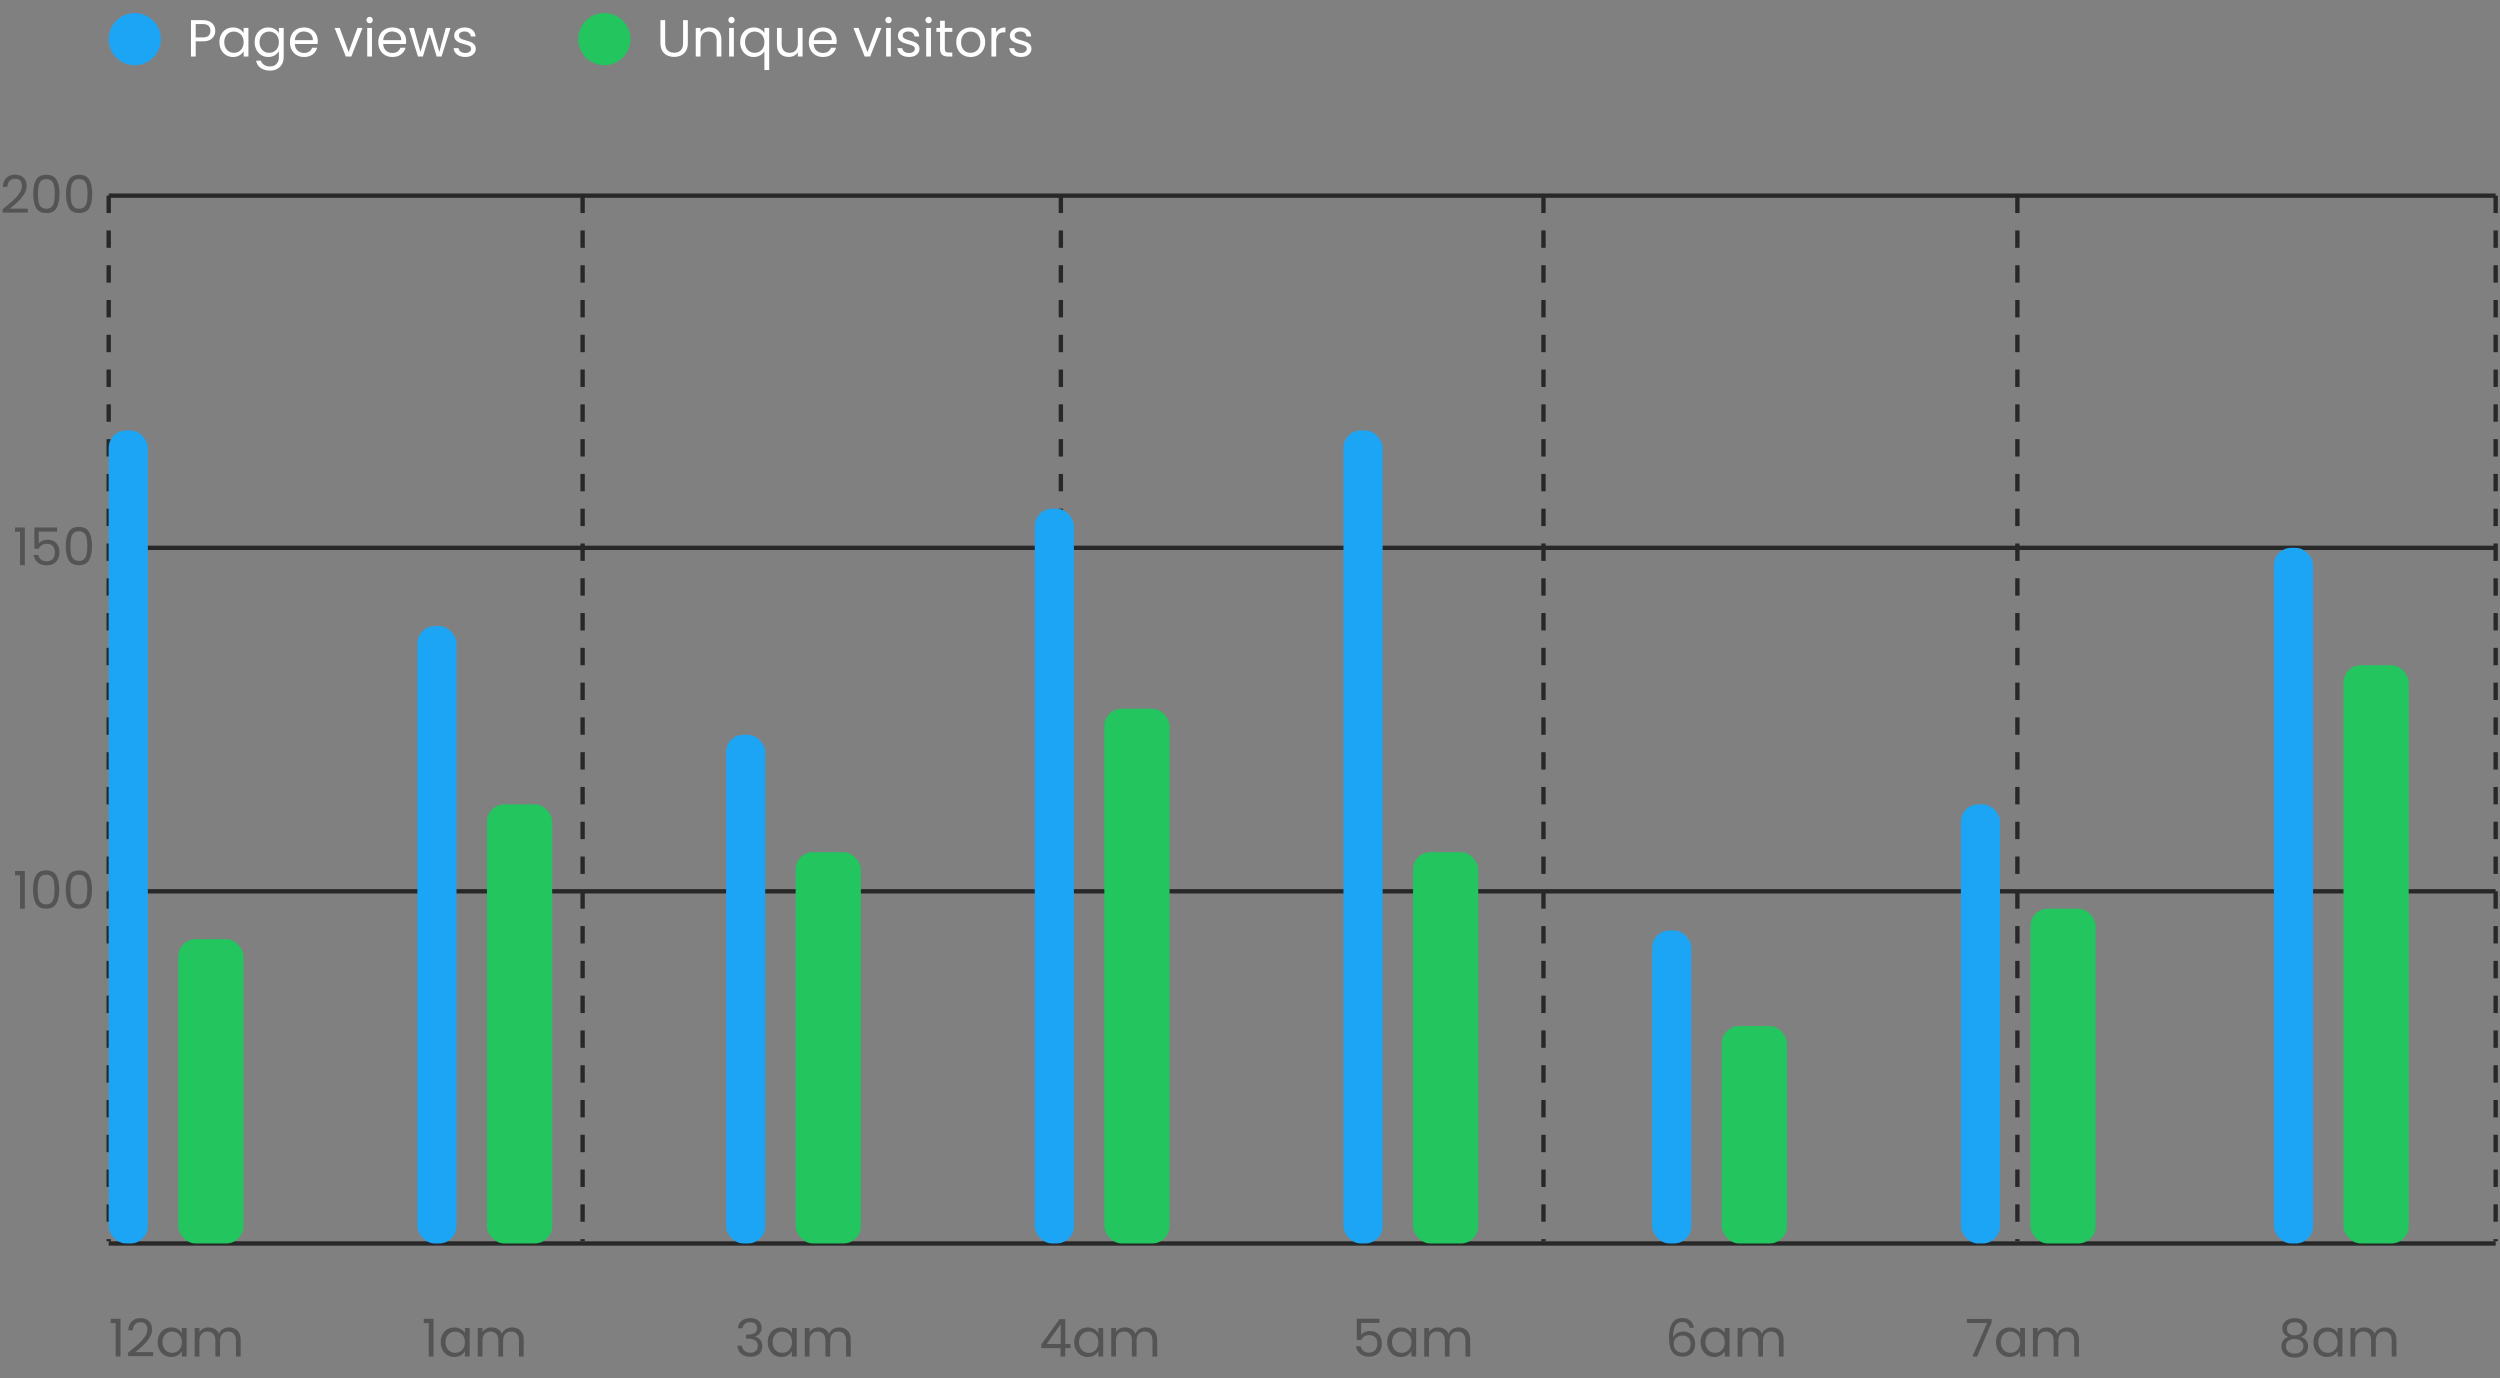 <svg width="575" height="317" viewBox="0 0 575 317" fill="none" xmlns="http://www.w3.org/2000/svg">
<rect x="0" y="0" width="575" height="317" fill="#808080" stroke="none"/>
<path d="M25 286H574" stroke="#282828"/>
<path d="M25 205H574" stroke="#282828"/>
<path d="M25 126H574" stroke="#282828"/>
<path d="M25 45H574" stroke="#282828"/>
<path d="M25 45V285.5" stroke="#282828" stroke-dasharray="4 4"/>
<path d="M134 45V285.5" stroke="#282828" stroke-dasharray="4 4"/>
<path d="M244 45V285.5" stroke="#282828" stroke-dasharray="4 4"/>
<path d="M355 45V285.5" stroke="#282828" stroke-dasharray="4 4"/>
<path d="M464 45V285.5" stroke="#282828" stroke-dasharray="4 4"/>
<path d="M574 45V285.5" stroke="#282828" stroke-dasharray="4 4"/>
<rect x="41" y="216" width="15" height="70" rx="4" fill="#22C55E"/>
<rect x="25" y="99" width="9" height="187" rx="4" fill="#1CA5F5"/>
<rect x="112" y="185" width="15" height="101" rx="4" fill="#22C55E"/>
<rect x="96" y="144" width="9" height="142" rx="4" fill="#1CA5F5"/>
<rect x="254" y="163" width="15" height="123" rx="4" fill="#22C55E"/>
<rect x="238" y="117" width="9" height="169" rx="4" fill="#1CA5F5"/>
<rect x="539" y="153" width="15" height="133" rx="4" fill="#22C55E"/>
<rect x="523" y="126" width="9" height="160" rx="4" fill="#1CA5F5"/>
<rect x="325" y="196" width="15" height="90" rx="4" fill="#22C55E"/>
<rect x="309" y="99" width="9" height="187" rx="4" fill="#1CA5F5"/>
<rect x="183" y="196" width="15" height="90" rx="4" fill="#22C55E"/>
<rect x="167" y="169" width="9" height="117" rx="4" fill="#1CA5F5"/>
<rect x="396" y="236" width="15" height="50" rx="4" fill="#22C55E"/>
<rect x="380" y="214" width="9" height="72" rx="4" fill="#1CA5F5"/>
<rect x="467" y="209" width="15" height="77" rx="4" fill="#22C55E"/>
<rect x="451" y="185" width="9" height="101" rx="4" fill="#1CA5F5"/>
<circle cx="31" cy="9" r="6" fill="#1CA5F5"/>
<circle cx="139" cy="9" r="6" fill="#22C55E"/>
<path d="M49.516 7.084C49.516 7.78 49.276 8.36 48.796 8.824C48.324 9.28 47.6 9.508 46.624 9.508H45.016V13H43.924V4.636H46.624C47.568 4.636 48.284 4.864 48.772 5.32C49.268 5.776 49.516 6.364 49.516 7.084ZM46.624 8.608C47.232 8.608 47.68 8.476 47.968 8.212C48.256 7.948 48.4 7.572 48.4 7.084C48.4 6.052 47.808 5.536 46.624 5.536H45.016V8.608H46.624ZM50.465 9.688C50.465 9.016 50.601 8.428 50.873 7.924C51.145 7.412 51.517 7.016 51.989 6.736C52.469 6.456 53.001 6.316 53.585 6.316C54.161 6.316 54.661 6.44 55.085 6.688C55.509 6.936 55.825 7.248 56.033 7.624V6.424H57.137V13H56.033V11.776C55.817 12.16 55.493 12.48 55.061 12.736C54.637 12.984 54.141 13.108 53.573 13.108C52.989 13.108 52.461 12.964 51.989 12.676C51.517 12.388 51.145 11.984 50.873 11.464C50.601 10.944 50.465 10.352 50.465 9.688ZM56.033 9.7C56.033 9.204 55.933 8.772 55.733 8.404C55.533 8.036 55.261 7.756 54.917 7.564C54.581 7.364 54.209 7.264 53.801 7.264C53.393 7.264 53.021 7.36 52.685 7.552C52.349 7.744 52.081 8.024 51.881 8.392C51.681 8.76 51.581 9.192 51.581 9.688C51.581 10.192 51.681 10.632 51.881 11.008C52.081 11.376 52.349 11.66 52.685 11.86C53.021 12.052 53.393 12.148 53.801 12.148C54.209 12.148 54.581 12.052 54.917 11.86C55.261 11.66 55.533 11.376 55.733 11.008C55.933 10.632 56.033 10.196 56.033 9.7ZM61.695 6.316C62.263 6.316 62.759 6.44 63.183 6.688C63.615 6.936 63.935 7.248 64.143 7.624V6.424H65.247V13.144C65.247 13.744 65.119 14.276 64.863 14.74C64.607 15.212 64.239 15.58 63.759 15.844C63.287 16.108 62.735 16.24 62.103 16.24C61.239 16.24 60.519 16.036 59.943 15.628C59.367 15.22 59.027 14.664 58.923 13.96H60.003C60.123 14.36 60.371 14.68 60.747 14.92C61.123 15.168 61.575 15.292 62.103 15.292C62.703 15.292 63.191 15.104 63.567 14.728C63.951 14.352 64.143 13.824 64.143 13.144V11.764C63.927 12.148 63.607 12.468 63.183 12.724C62.759 12.98 62.263 13.108 61.695 13.108C61.111 13.108 60.579 12.964 60.099 12.676C59.627 12.388 59.255 11.984 58.983 11.464C58.711 10.944 58.575 10.352 58.575 9.688C58.575 9.016 58.711 8.428 58.983 7.924C59.255 7.412 59.627 7.016 60.099 6.736C60.579 6.456 61.111 6.316 61.695 6.316ZM64.143 9.7C64.143 9.204 64.043 8.772 63.843 8.404C63.643 8.036 63.371 7.756 63.027 7.564C62.691 7.364 62.319 7.264 61.911 7.264C61.503 7.264 61.131 7.36 60.795 7.552C60.459 7.744 60.191 8.024 59.991 8.392C59.791 8.76 59.691 9.192 59.691 9.688C59.691 10.192 59.791 10.632 59.991 11.008C60.191 11.376 60.459 11.66 60.795 11.86C61.131 12.052 61.503 12.148 61.911 12.148C62.319 12.148 62.691 12.052 63.027 11.86C63.371 11.66 63.643 11.376 63.843 11.008C64.043 10.632 64.143 10.196 64.143 9.7ZM73.092 9.46C73.092 9.668 73.08 9.888 73.056 10.12H67.8C67.84 10.768 68.06 11.276 68.46 11.644C68.868 12.004 69.36 12.184 69.936 12.184C70.408 12.184 70.8 12.076 71.112 11.86C71.432 11.636 71.656 11.34 71.784 10.972H72.96C72.784 11.604 72.432 12.12 71.904 12.52C71.376 12.912 70.72 13.108 69.936 13.108C69.312 13.108 68.752 12.968 68.256 12.688C67.768 12.408 67.384 12.012 67.104 11.5C66.824 10.98 66.684 10.38 66.684 9.7C66.684 9.02 66.82 8.424 67.092 7.912C67.364 7.4 67.744 7.008 68.232 6.736C68.728 6.456 69.296 6.316 69.936 6.316C70.56 6.316 71.112 6.452 71.592 6.724C72.072 6.996 72.44 7.372 72.696 7.852C72.96 8.324 73.092 8.86 73.092 9.46ZM71.964 9.232C71.964 8.816 71.872 8.46 71.688 8.164C71.504 7.86 71.252 7.632 70.932 7.48C70.62 7.32 70.272 7.24 69.888 7.24C69.336 7.24 68.864 7.416 68.472 7.768C68.088 8.12 67.868 8.608 67.812 9.232H71.964ZM80.181 11.992L82.221 6.424H83.385L80.805 13H79.533L76.953 6.424H78.129L80.181 11.992ZM85.023 5.356C84.815 5.356 84.639 5.284 84.495 5.14C84.351 4.996 84.279 4.82 84.279 4.612C84.279 4.404 84.351 4.228 84.495 4.084C84.639 3.94 84.815 3.868 85.023 3.868C85.223 3.868 85.391 3.94 85.527 4.084C85.671 4.228 85.743 4.404 85.743 4.612C85.743 4.82 85.671 4.996 85.527 5.14C85.391 5.284 85.223 5.356 85.023 5.356ZM85.551 6.424V13H84.459V6.424H85.551ZM93.412 9.46C93.412 9.668 93.4 9.888 93.376 10.12H88.12C88.16 10.768 88.38 11.276 88.78 11.644C89.188 12.004 89.68 12.184 90.256 12.184C90.728 12.184 91.12 12.076 91.432 11.86C91.752 11.636 91.976 11.34 92.104 10.972H93.28C93.104 11.604 92.752 12.12 92.224 12.52C91.696 12.912 91.04 13.108 90.256 13.108C89.632 13.108 89.072 12.968 88.576 12.688C88.088 12.408 87.704 12.012 87.424 11.5C87.144 10.98 87.004 10.38 87.004 9.7C87.004 9.02 87.14 8.424 87.412 7.912C87.684 7.4 88.064 7.008 88.552 6.736C89.048 6.456 89.616 6.316 90.256 6.316C90.88 6.316 91.432 6.452 91.912 6.724C92.392 6.996 92.76 7.372 93.016 7.852C93.28 8.324 93.412 8.86 93.412 9.46ZM92.284 9.232C92.284 8.816 92.192 8.46 92.008 8.164C91.824 7.86 91.572 7.632 91.252 7.48C90.94 7.32 90.592 7.24 90.208 7.24C89.656 7.24 89.184 7.416 88.792 7.768C88.408 8.12 88.188 8.608 88.132 9.232H92.284ZM103.614 6.424L101.562 13H100.434L98.85 7.78L97.266 13H96.138L94.074 6.424H95.19L96.702 11.944L98.334 6.424H99.45L101.046 11.956L102.534 6.424H103.614ZM107.025 13.108C106.521 13.108 106.069 13.024 105.669 12.856C105.269 12.68 104.953 12.44 104.721 12.136C104.489 11.824 104.361 11.468 104.337 11.068H105.465C105.497 11.396 105.649 11.664 105.921 11.872C106.201 12.08 106.565 12.184 107.013 12.184C107.429 12.184 107.757 12.092 107.997 11.908C108.237 11.724 108.357 11.492 108.357 11.212C108.357 10.924 108.229 10.712 107.973 10.576C107.717 10.432 107.321 10.292 106.785 10.156C106.297 10.028 105.897 9.9 105.585 9.772C105.281 9.636 105.017 9.44 104.793 9.184C104.577 8.92 104.469 8.576 104.469 8.152C104.469 7.816 104.569 7.508 104.769 7.228C104.969 6.948 105.253 6.728 105.621 6.568C105.989 6.4 106.409 6.316 106.881 6.316C107.609 6.316 108.197 6.5 108.645 6.868C109.093 7.236 109.333 7.74 109.365 8.38H108.273C108.249 8.036 108.109 7.76 107.853 7.552C107.605 7.344 107.269 7.24 106.845 7.24C106.453 7.24 106.141 7.324 105.909 7.492C105.677 7.66 105.561 7.88 105.561 8.152C105.561 8.368 105.629 8.548 105.765 8.692C105.909 8.828 106.085 8.94 106.293 9.028C106.509 9.108 106.805 9.2 107.181 9.304C107.653 9.432 108.037 9.56 108.333 9.688C108.629 9.808 108.881 9.992 109.089 10.24C109.305 10.488 109.417 10.812 109.425 11.212C109.425 11.572 109.325 11.896 109.125 12.184C108.925 12.472 108.641 12.7 108.273 12.868C107.913 13.028 107.497 13.108 107.025 13.108Z" fill="white"/>
<path d="M152.992 4.636V9.928C152.992 10.672 153.172 11.224 153.532 11.584C153.9 11.944 154.408 12.124 155.056 12.124C155.696 12.124 156.196 11.944 156.556 11.584C156.924 11.224 157.108 10.672 157.108 9.928V4.636H158.2V9.916C158.2 10.612 158.06 11.2 157.78 11.68C157.5 12.152 157.12 12.504 156.64 12.736C156.168 12.968 155.636 13.084 155.044 13.084C154.452 13.084 153.916 12.968 153.436 12.736C152.964 12.504 152.588 12.152 152.308 11.68C152.036 11.2 151.9 10.612 151.9 9.916V4.636H152.992ZM163.226 6.304C164.026 6.304 164.674 6.548 165.17 7.036C165.666 7.516 165.914 8.212 165.914 9.124V13H164.834V9.28C164.834 8.624 164.67 8.124 164.342 7.78C164.014 7.428 163.566 7.252 162.998 7.252C162.422 7.252 161.962 7.432 161.618 7.792C161.282 8.152 161.114 8.676 161.114 9.364V13H160.022V6.424H161.114V7.36C161.33 7.024 161.622 6.764 161.99 6.58C162.366 6.396 162.778 6.304 163.226 6.304ZM168.261 5.356C168.053 5.356 167.877 5.284 167.733 5.14C167.589 4.996 167.517 4.82 167.517 4.612C167.517 4.404 167.589 4.228 167.733 4.084C167.877 3.94 168.053 3.868 168.261 3.868C168.461 3.868 168.629 3.94 168.765 4.084C168.909 4.228 168.981 4.404 168.981 4.612C168.981 4.82 168.909 4.996 168.765 5.14C168.629 5.284 168.461 5.356 168.261 5.356ZM168.789 6.424V13H167.697V6.424H168.789ZM170.243 9.688C170.243 9.016 170.379 8.428 170.651 7.924C170.923 7.412 171.295 7.016 171.767 6.736C172.247 6.456 172.783 6.316 173.375 6.316C173.943 6.316 174.439 6.444 174.863 6.7C175.295 6.948 175.611 7.256 175.811 7.624V6.424H176.915V16.12H175.811V11.788C175.603 12.156 175.283 12.468 174.851 12.724C174.419 12.98 173.915 13.108 173.339 13.108C172.763 13.108 172.239 12.964 171.767 12.676C171.295 12.388 170.923 11.984 170.651 11.464C170.379 10.944 170.243 10.352 170.243 9.688ZM175.811 9.7C175.811 9.204 175.711 8.772 175.511 8.404C175.311 8.036 175.039 7.756 174.695 7.564C174.359 7.364 173.987 7.264 173.579 7.264C173.171 7.264 172.799 7.36 172.463 7.552C172.127 7.744 171.859 8.024 171.659 8.392C171.459 8.76 171.359 9.192 171.359 9.688C171.359 10.192 171.459 10.632 171.659 11.008C171.859 11.376 172.127 11.66 172.463 11.86C172.799 12.052 173.171 12.148 173.579 12.148C173.987 12.148 174.359 12.052 174.695 11.86C175.039 11.66 175.311 11.376 175.511 11.008C175.711 10.632 175.811 10.196 175.811 9.7ZM184.592 6.424V13H183.5V12.028C183.292 12.364 183 12.628 182.624 12.82C182.256 13.004 181.848 13.096 181.4 13.096C180.888 13.096 180.428 12.992 180.02 12.784C179.612 12.568 179.288 12.248 179.048 11.824C178.816 11.4 178.7 10.884 178.7 10.276V6.424H179.78V10.132C179.78 10.78 179.944 11.28 180.272 11.632C180.6 11.976 181.048 12.148 181.616 12.148C182.2 12.148 182.66 11.968 182.996 11.608C183.332 11.248 183.5 10.724 183.5 10.036V6.424H184.592ZM192.436 9.46C192.436 9.668 192.424 9.888 192.4 10.12H187.144C187.184 10.768 187.404 11.276 187.804 11.644C188.212 12.004 188.704 12.184 189.28 12.184C189.752 12.184 190.144 12.076 190.456 11.86C190.776 11.636 191 11.34 191.128 10.972H192.304C192.128 11.604 191.776 12.12 191.248 12.52C190.72 12.912 190.064 13.108 189.28 13.108C188.656 13.108 188.096 12.968 187.6 12.688C187.112 12.408 186.728 12.012 186.448 11.5C186.168 10.98 186.028 10.38 186.028 9.7C186.028 9.02 186.164 8.424 186.436 7.912C186.708 7.4 187.088 7.008 187.576 6.736C188.072 6.456 188.64 6.316 189.28 6.316C189.904 6.316 190.456 6.452 190.936 6.724C191.416 6.996 191.784 7.372 192.04 7.852C192.304 8.324 192.436 8.86 192.436 9.46ZM191.308 9.232C191.308 8.816 191.216 8.46 191.032 8.164C190.848 7.86 190.596 7.632 190.276 7.48C189.964 7.32 189.616 7.24 189.232 7.24C188.68 7.24 188.208 7.416 187.816 7.768C187.432 8.12 187.212 8.608 187.156 9.232H191.308ZM199.524 11.992L201.564 6.424H202.728L200.148 13H198.876L196.296 6.424H197.472L199.524 11.992ZM204.367 5.356C204.159 5.356 203.983 5.284 203.839 5.14C203.695 4.996 203.623 4.82 203.623 4.612C203.623 4.404 203.695 4.228 203.839 4.084C203.983 3.94 204.159 3.868 204.367 3.868C204.567 3.868 204.735 3.94 204.871 4.084C205.015 4.228 205.087 4.404 205.087 4.612C205.087 4.82 205.015 4.996 204.871 5.14C204.735 5.284 204.567 5.356 204.367 5.356ZM204.895 6.424V13H203.803V6.424H204.895ZM209.084 13.108C208.58 13.108 208.128 13.024 207.728 12.856C207.328 12.68 207.012 12.44 206.78 12.136C206.548 11.824 206.42 11.468 206.396 11.068H207.524C207.556 11.396 207.708 11.664 207.98 11.872C208.26 12.08 208.624 12.184 209.072 12.184C209.488 12.184 209.816 12.092 210.056 11.908C210.296 11.724 210.416 11.492 210.416 11.212C210.416 10.924 210.288 10.712 210.032 10.576C209.776 10.432 209.38 10.292 208.844 10.156C208.356 10.028 207.956 9.9 207.644 9.772C207.34 9.636 207.076 9.44 206.852 9.184C206.636 8.92 206.528 8.576 206.528 8.152C206.528 7.816 206.628 7.508 206.828 7.228C207.028 6.948 207.312 6.728 207.68 6.568C208.048 6.4 208.468 6.316 208.94 6.316C209.668 6.316 210.256 6.5 210.704 6.868C211.152 7.236 211.392 7.74 211.424 8.38H210.332C210.308 8.036 210.168 7.76 209.912 7.552C209.664 7.344 209.328 7.24 208.904 7.24C208.512 7.24 208.2 7.324 207.968 7.492C207.736 7.66 207.62 7.88 207.62 8.152C207.62 8.368 207.688 8.548 207.824 8.692C207.968 8.828 208.144 8.94 208.352 9.028C208.568 9.108 208.864 9.2 209.24 9.304C209.712 9.432 210.096 9.56 210.392 9.688C210.688 9.808 210.94 9.992 211.148 10.24C211.364 10.488 211.476 10.812 211.484 11.212C211.484 11.572 211.384 11.896 211.184 12.184C210.984 12.472 210.7 12.7 210.332 12.868C209.972 13.028 209.556 13.108 209.084 13.108ZM213.59 5.356C213.382 5.356 213.206 5.284 213.062 5.14C212.918 4.996 212.846 4.82 212.846 4.612C212.846 4.404 212.918 4.228 213.062 4.084C213.206 3.94 213.382 3.868 213.59 3.868C213.79 3.868 213.958 3.94 214.094 4.084C214.238 4.228 214.31 4.404 214.31 4.612C214.31 4.82 214.238 4.996 214.094 5.14C213.958 5.284 213.79 5.356 213.59 5.356ZM214.118 6.424V13H213.026V6.424H214.118ZM217.311 7.324V11.2C217.311 11.52 217.379 11.748 217.515 11.884C217.651 12.012 217.887 12.076 218.223 12.076H219.027V13H218.043C217.435 13 216.979 12.86 216.675 12.58C216.371 12.3 216.219 11.84 216.219 11.2V7.324H215.367V6.424H216.219V4.768H217.311V6.424H219.027V7.324H217.311ZM223.218 13.108C222.602 13.108 222.042 12.968 221.538 12.688C221.042 12.408 220.65 12.012 220.362 11.5C220.082 10.98 219.942 10.38 219.942 9.7C219.942 9.028 220.086 8.436 220.374 7.924C220.67 7.404 221.07 7.008 221.574 6.736C222.078 6.456 222.642 6.316 223.266 6.316C223.89 6.316 224.454 6.456 224.958 6.736C225.462 7.008 225.858 7.4 226.146 7.912C226.442 8.424 226.59 9.02 226.59 9.7C226.59 10.38 226.438 10.98 226.134 11.5C225.838 12.012 225.434 12.408 224.922 12.688C224.41 12.968 223.842 13.108 223.218 13.108ZM223.218 12.148C223.61 12.148 223.978 12.056 224.322 11.872C224.666 11.688 224.942 11.412 225.15 11.044C225.366 10.676 225.474 10.228 225.474 9.7C225.474 9.172 225.37 8.724 225.162 8.356C224.954 7.988 224.682 7.716 224.346 7.54C224.01 7.356 223.646 7.264 223.254 7.264C222.854 7.264 222.486 7.356 222.15 7.54C221.822 7.716 221.558 7.988 221.358 8.356C221.158 8.724 221.058 9.172 221.058 9.7C221.058 10.236 221.154 10.688 221.346 11.056C221.546 11.424 221.81 11.7 222.138 11.884C222.466 12.06 222.826 12.148 223.218 12.148ZM229.118 7.492C229.31 7.116 229.582 6.824 229.934 6.616C230.294 6.408 230.73 6.304 231.242 6.304V7.432H230.954C229.73 7.432 229.118 8.096 229.118 9.424V13H228.026V6.424H229.118V7.492ZM234.83 13.108C234.326 13.108 233.874 13.024 233.474 12.856C233.074 12.68 232.758 12.44 232.526 12.136C232.294 11.824 232.166 11.468 232.142 11.068H233.27C233.302 11.396 233.454 11.664 233.726 11.872C234.006 12.08 234.37 12.184 234.818 12.184C235.234 12.184 235.562 12.092 235.802 11.908C236.042 11.724 236.162 11.492 236.162 11.212C236.162 10.924 236.034 10.712 235.778 10.576C235.522 10.432 235.126 10.292 234.59 10.156C234.102 10.028 233.702 9.9 233.39 9.772C233.086 9.636 232.822 9.44 232.598 9.184C232.382 8.92 232.274 8.576 232.274 8.152C232.274 7.816 232.374 7.508 232.574 7.228C232.774 6.948 233.058 6.728 233.426 6.568C233.794 6.4 234.214 6.316 234.686 6.316C235.414 6.316 236.002 6.5 236.45 6.868C236.898 7.236 237.138 7.74 237.17 8.38H236.078C236.054 8.036 235.914 7.76 235.658 7.552C235.41 7.344 235.074 7.24 234.65 7.24C234.258 7.24 233.946 7.324 233.714 7.492C233.482 7.66 233.366 7.88 233.366 8.152C233.366 8.368 233.434 8.548 233.57 8.692C233.714 8.828 233.89 8.94 234.098 9.028C234.314 9.108 234.61 9.2 234.986 9.304C235.458 9.432 235.842 9.56 236.138 9.688C236.434 9.808 236.686 9.992 236.894 10.24C237.11 10.488 237.222 10.812 237.23 11.212C237.23 11.572 237.13 11.896 236.93 12.184C236.73 12.472 236.446 12.7 236.078 12.868C235.718 13.028 235.302 13.108 234.83 13.108Z" fill="white"/>
<path d="M3.456 201.32V200.324H5.712V209H4.608V201.32H3.456ZM7.588 204.572C7.588 203.196 7.812 202.124 8.26 201.356C8.708 200.58 9.492 200.192 10.612 200.192C11.724 200.192 12.504 200.58 12.952 201.356C13.4 202.124 13.624 203.196 13.624 204.572C13.624 205.972 13.4 207.06 12.952 207.836C12.504 208.612 11.724 209 10.612 209C9.492 209 8.708 208.612 8.26 207.836C7.812 207.06 7.588 205.972 7.588 204.572ZM12.544 204.572C12.544 203.876 12.496 203.288 12.4 202.808C12.312 202.32 12.124 201.928 11.836 201.632C11.556 201.336 11.148 201.188 10.612 201.188C10.068 201.188 9.652 201.336 9.364 201.632C9.084 201.928 8.896 202.32 8.8 202.808C8.712 203.288 8.668 203.876 8.668 204.572C8.668 205.292 8.712 205.896 8.8 206.384C8.896 206.872 9.084 207.264 9.364 207.56C9.652 207.856 10.068 208.004 10.612 208.004C11.148 208.004 11.556 207.856 11.836 207.56C12.124 207.264 12.312 206.872 12.4 206.384C12.496 205.896 12.544 205.292 12.544 204.572ZM15.123 204.572C15.123 203.196 15.347 202.124 15.795 201.356C16.243 200.58 17.027 200.192 18.147 200.192C19.259 200.192 20.039 200.58 20.487 201.356C20.935 202.124 21.159 203.196 21.159 204.572C21.159 205.972 20.935 207.06 20.487 207.836C20.039 208.612 19.259 209 18.147 209C17.027 209 16.243 208.612 15.795 207.836C15.347 207.06 15.123 205.972 15.123 204.572ZM20.079 204.572C20.079 203.876 20.031 203.288 19.935 202.808C19.847 202.32 19.659 201.928 19.371 201.632C19.091 201.336 18.683 201.188 18.147 201.188C17.603 201.188 17.187 201.336 16.899 201.632C16.619 201.928 16.431 202.32 16.335 202.808C16.247 203.288 16.203 203.876 16.203 204.572C16.203 205.292 16.247 205.896 16.335 206.384C16.431 206.872 16.619 207.264 16.899 207.56C17.187 207.856 17.603 208.004 18.147 208.004C18.683 208.004 19.091 207.856 19.371 207.56C19.659 207.264 19.847 206.872 19.935 206.384C20.031 205.896 20.079 205.292 20.079 204.572Z" fill="#545454"/>
<path d="M25.456 304.32V303.324H27.712V312H26.608V304.32H25.456ZM29.456 311.124C30.472 310.308 31.268 309.64 31.844 309.12C32.42 308.592 32.904 308.044 33.296 307.476C33.696 306.9 33.896 306.336 33.896 305.784C33.896 305.264 33.768 304.856 33.512 304.56C33.264 304.256 32.86 304.104 32.3 304.104C31.756 304.104 31.332 304.276 31.028 304.62C30.732 304.956 30.572 305.408 30.548 305.976H29.492C29.524 305.08 29.796 304.388 30.308 303.9C30.82 303.412 31.48 303.168 32.288 303.168C33.112 303.168 33.764 303.396 34.244 303.852C34.732 304.308 34.976 304.936 34.976 305.736C34.976 306.4 34.776 307.048 34.376 307.68C33.984 308.304 33.536 308.856 33.032 309.336C32.528 309.808 31.884 310.36 31.1 310.992H35.228V311.904H29.456V311.124ZM36.262 308.688C36.262 308.016 36.398 307.428 36.67 306.924C36.942 306.412 37.314 306.016 37.786 305.736C38.266 305.456 38.798 305.316 39.382 305.316C39.958 305.316 40.458 305.44 40.882 305.688C41.306 305.936 41.622 306.248 41.83 306.624V305.424H42.934V312H41.83V310.776C41.614 311.16 41.29 311.48 40.858 311.736C40.434 311.984 39.938 312.108 39.37 312.108C38.786 312.108 38.258 311.964 37.786 311.676C37.314 311.388 36.942 310.984 36.67 310.464C36.398 309.944 36.262 309.352 36.262 308.688ZM41.83 308.7C41.83 308.204 41.73 307.772 41.53 307.404C41.33 307.036 41.058 306.756 40.714 306.564C40.378 306.364 40.006 306.264 39.598 306.264C39.19 306.264 38.818 306.36 38.482 306.552C38.146 306.744 37.878 307.024 37.678 307.392C37.478 307.76 37.378 308.192 37.378 308.688C37.378 309.192 37.478 309.632 37.678 310.008C37.878 310.376 38.146 310.66 38.482 310.86C38.818 311.052 39.19 311.148 39.598 311.148C40.006 311.148 40.378 311.052 40.714 310.86C41.058 310.66 41.33 310.376 41.53 310.008C41.73 309.632 41.83 309.196 41.83 308.7ZM52.688 305.304C53.2 305.304 53.656 305.412 54.056 305.628C54.456 305.836 54.772 306.152 55.004 306.576C55.236 307 55.352 307.516 55.352 308.124V312H54.272V308.28C54.272 307.624 54.108 307.124 53.779 306.78C53.459 306.428 53.023 306.252 52.471 306.252C51.904 306.252 51.452 306.436 51.115 306.804C50.779 307.164 50.611 307.688 50.611 308.376V312H49.532V308.28C49.532 307.624 49.367 307.124 49.039 306.78C48.719 306.428 48.283 306.252 47.731 306.252C47.163 306.252 46.712 306.436 46.376 306.804C46.039 307.164 45.871 307.688 45.871 308.376V312H44.779V305.424H45.871V306.372C46.087 306.028 46.376 305.764 46.736 305.58C47.103 305.396 47.508 305.304 47.947 305.304C48.499 305.304 48.987 305.428 49.411 305.676C49.836 305.924 50.151 306.288 50.359 306.768C50.544 306.304 50.847 305.944 51.272 305.688C51.696 305.432 52.167 305.304 52.688 305.304Z" fill="#545454"/>
<path d="M458.084 304.176L454.748 312H453.644L457.028 304.284H452.396V303.348H458.084V304.176ZM459.067 308.688C459.067 308.016 459.203 307.428 459.475 306.924C459.747 306.412 460.119 306.016 460.591 305.736C461.071 305.456 461.603 305.316 462.187 305.316C462.763 305.316 463.263 305.44 463.687 305.688C464.111 305.936 464.427 306.248 464.635 306.624V305.424H465.739V312H464.635V310.776C464.419 311.16 464.095 311.48 463.663 311.736C463.239 311.984 462.743 312.108 462.175 312.108C461.591 312.108 461.063 311.964 460.591 311.676C460.119 311.388 459.747 310.984 459.475 310.464C459.203 309.944 459.067 309.352 459.067 308.688ZM464.635 308.7C464.635 308.204 464.535 307.772 464.335 307.404C464.135 307.036 463.863 306.756 463.519 306.564C463.183 306.364 462.811 306.264 462.403 306.264C461.995 306.264 461.623 306.36 461.287 306.552C460.951 306.744 460.683 307.024 460.483 307.392C460.283 307.76 460.183 308.192 460.183 308.688C460.183 309.192 460.283 309.632 460.483 310.008C460.683 310.376 460.951 310.66 461.287 310.86C461.623 311.052 461.995 311.148 462.403 311.148C462.811 311.148 463.183 311.052 463.519 310.86C463.863 310.66 464.135 310.376 464.335 310.008C464.535 309.632 464.635 309.196 464.635 308.7ZM475.492 305.304C476.004 305.304 476.46 305.412 476.86 305.628C477.26 305.836 477.576 306.152 477.808 306.576C478.04 307 478.156 307.516 478.156 308.124V312H477.076V308.28C477.076 307.624 476.912 307.124 476.584 306.78C476.264 306.428 475.828 306.252 475.276 306.252C474.708 306.252 474.256 306.436 473.92 306.804C473.584 307.164 473.416 307.688 473.416 308.376V312H472.336V308.28C472.336 307.624 472.172 307.124 471.844 306.78C471.524 306.428 471.088 306.252 470.536 306.252C469.968 306.252 469.516 306.436 469.18 306.804C468.844 307.164 468.676 307.688 468.676 308.376V312H467.584V305.424H468.676V306.372C468.892 306.028 469.18 305.764 469.54 305.58C469.908 305.396 470.312 305.304 470.752 305.304C471.304 305.304 471.792 305.428 472.216 305.676C472.64 305.924 472.956 306.288 473.164 306.768C473.348 306.304 473.652 305.944 474.076 305.688C474.5 305.432 474.972 305.304 475.492 305.304Z" fill="#545454"/>
<path d="M239.48 310.068V309.24L243.692 303.408H245V309.12H246.2V310.068H245V312H243.92V310.068H239.48ZM243.968 304.548L240.74 309.12H243.968V304.548ZM247.063 308.688C247.063 308.016 247.199 307.428 247.471 306.924C247.743 306.412 248.115 306.016 248.587 305.736C249.067 305.456 249.599 305.316 250.183 305.316C250.759 305.316 251.259 305.44 251.683 305.688C252.107 305.936 252.423 306.248 252.631 306.624V305.424H253.735V312H252.631V310.776C252.415 311.16 252.091 311.48 251.659 311.736C251.235 311.984 250.739 312.108 250.171 312.108C249.587 312.108 249.059 311.964 248.587 311.676C248.115 311.388 247.743 310.984 247.471 310.464C247.199 309.944 247.063 309.352 247.063 308.688ZM252.631 308.7C252.631 308.204 252.531 307.772 252.331 307.404C252.131 307.036 251.859 306.756 251.515 306.564C251.179 306.364 250.807 306.264 250.399 306.264C249.991 306.264 249.619 306.36 249.283 306.552C248.947 306.744 248.679 307.024 248.479 307.392C248.279 307.76 248.179 308.192 248.179 308.688C248.179 309.192 248.279 309.632 248.479 310.008C248.679 310.376 248.947 310.66 249.283 310.86C249.619 311.052 249.991 311.148 250.399 311.148C250.807 311.148 251.179 311.052 251.515 310.86C251.859 310.66 252.131 310.376 252.331 310.008C252.531 309.632 252.631 309.196 252.631 308.7ZM263.488 305.304C264 305.304 264.456 305.412 264.856 305.628C265.256 305.836 265.572 306.152 265.804 306.576C266.036 307 266.152 307.516 266.152 308.124V312H265.072V308.28C265.072 307.624 264.908 307.124 264.58 306.78C264.26 306.428 263.824 306.252 263.272 306.252C262.704 306.252 262.252 306.436 261.916 306.804C261.58 307.164 261.412 307.688 261.412 308.376V312H260.332V308.28C260.332 307.624 260.168 307.124 259.84 306.78C259.52 306.428 259.084 306.252 258.532 306.252C257.964 306.252 257.512 306.436 257.176 306.804C256.84 307.164 256.672 307.688 256.672 308.376V312H255.58V305.424H256.672V306.372C256.888 306.028 257.176 305.764 257.536 305.58C257.904 305.396 258.308 305.304 258.748 305.304C259.3 305.304 259.788 305.428 260.212 305.676C260.636 305.924 260.952 306.288 261.16 306.768C261.344 306.304 261.648 305.944 262.072 305.688C262.496 305.432 262.968 305.304 263.488 305.304Z" fill="#545454"/>
<path d="M97.456 304.32V303.324H99.712V312H98.608V304.32H97.456ZM101.36 308.688C101.36 308.016 101.496 307.428 101.768 306.924C102.04 306.412 102.412 306.016 102.884 305.736C103.364 305.456 103.896 305.316 104.48 305.316C105.056 305.316 105.556 305.44 105.98 305.688C106.404 305.936 106.72 306.248 106.928 306.624V305.424H108.032V312H106.928V310.776C106.712 311.16 106.388 311.48 105.956 311.736C105.532 311.984 105.036 312.108 104.468 312.108C103.884 312.108 103.356 311.964 102.884 311.676C102.412 311.388 102.04 310.984 101.768 310.464C101.496 309.944 101.36 309.352 101.36 308.688ZM106.928 308.7C106.928 308.204 106.828 307.772 106.628 307.404C106.428 307.036 106.156 306.756 105.812 306.564C105.476 306.364 105.104 306.264 104.696 306.264C104.288 306.264 103.916 306.36 103.58 306.552C103.244 306.744 102.976 307.024 102.776 307.392C102.576 307.76 102.476 308.192 102.476 308.688C102.476 309.192 102.576 309.632 102.776 310.008C102.976 310.376 103.244 310.66 103.58 310.86C103.916 311.052 104.288 311.148 104.696 311.148C105.104 311.148 105.476 311.052 105.812 310.86C106.156 310.66 106.428 310.376 106.628 310.008C106.828 309.632 106.928 309.196 106.928 308.7ZM117.785 305.304C118.297 305.304 118.753 305.412 119.153 305.628C119.553 305.836 119.869 306.152 120.101 306.576C120.333 307 120.449 307.516 120.449 308.124V312H119.369V308.28C119.369 307.624 119.205 307.124 118.877 306.78C118.557 306.428 118.121 306.252 117.569 306.252C117.001 306.252 116.549 306.436 116.213 306.804C115.877 307.164 115.709 307.688 115.709 308.376V312H114.629V308.28C114.629 307.624 114.465 307.124 114.137 306.78C113.817 306.428 113.381 306.252 112.829 306.252C112.261 306.252 111.809 306.436 111.473 306.804C111.137 307.164 110.969 307.688 110.969 308.376V312H109.877V305.424H110.969V306.372C111.185 306.028 111.473 305.764 111.833 305.58C112.201 305.396 112.605 305.304 113.045 305.304C113.597 305.304 114.085 305.428 114.509 305.676C114.933 305.924 115.249 306.288 115.457 306.768C115.641 306.304 115.945 305.944 116.369 305.688C116.793 305.432 117.265 305.304 117.785 305.304Z" fill="#545454"/>
<path d="M526.328 307.488C525.88 307.312 525.536 307.056 525.296 306.72C525.056 306.384 524.936 305.976 524.936 305.496C524.936 305.064 525.044 304.676 525.26 304.332C525.476 303.98 525.796 303.704 526.22 303.504C526.652 303.296 527.172 303.192 527.78 303.192C528.388 303.192 528.904 303.296 529.328 303.504C529.76 303.704 530.084 303.98 530.3 304.332C530.524 304.676 530.636 305.064 530.636 305.496C530.636 305.96 530.512 306.368 530.264 306.72C530.016 307.064 529.676 307.32 529.244 307.488C529.74 307.64 530.132 307.908 530.42 308.292C530.716 308.668 530.864 309.124 530.864 309.66C530.864 310.18 530.736 310.636 530.48 311.028C530.224 311.412 529.86 311.712 529.388 311.928C528.924 312.136 528.388 312.24 527.78 312.24C527.172 312.24 526.636 312.136 526.172 311.928C525.716 311.712 525.36 311.412 525.104 311.028C524.848 310.636 524.72 310.18 524.72 309.66C524.72 309.124 524.864 308.664 525.152 308.28C525.44 307.896 525.832 307.632 526.328 307.488ZM529.58 305.628C529.58 305.14 529.42 304.764 529.1 304.5C528.78 304.236 528.34 304.104 527.78 304.104C527.228 304.104 526.792 304.236 526.472 304.5C526.152 304.764 525.992 305.144 525.992 305.64C525.992 306.088 526.156 306.448 526.484 306.72C526.82 306.992 527.252 307.128 527.78 307.128C528.316 307.128 528.748 306.992 529.076 306.72C529.412 306.44 529.58 306.076 529.58 305.628ZM527.78 307.968C527.188 307.968 526.704 308.108 526.328 308.388C525.952 308.66 525.764 309.072 525.764 309.624C525.764 310.136 525.944 310.548 526.304 310.86C526.672 311.172 527.164 311.328 527.78 311.328C528.396 311.328 528.884 311.172 529.244 310.86C529.604 310.548 529.784 310.136 529.784 309.624C529.784 309.088 529.6 308.68 529.232 308.4C528.864 308.112 528.38 307.968 527.78 307.968ZM532.086 308.688C532.086 308.016 532.222 307.428 532.494 306.924C532.766 306.412 533.138 306.016 533.61 305.736C534.09 305.456 534.622 305.316 535.206 305.316C535.782 305.316 536.282 305.44 536.706 305.688C537.13 305.936 537.446 306.248 537.654 306.624V305.424H538.758V312H537.654V310.776C537.438 311.16 537.114 311.48 536.682 311.736C536.258 311.984 535.762 312.108 535.194 312.108C534.61 312.108 534.082 311.964 533.61 311.676C533.138 311.388 532.766 310.984 532.494 310.464C532.222 309.944 532.086 309.352 532.086 308.688ZM537.654 308.7C537.654 308.204 537.554 307.772 537.354 307.404C537.154 307.036 536.882 306.756 536.538 306.564C536.202 306.364 535.83 306.264 535.422 306.264C535.014 306.264 534.642 306.36 534.306 306.552C533.97 306.744 533.702 307.024 533.502 307.392C533.302 307.76 533.202 308.192 533.202 308.688C533.202 309.192 533.302 309.632 533.502 310.008C533.702 310.376 533.97 310.66 534.306 310.86C534.642 311.052 535.014 311.148 535.422 311.148C535.83 311.148 536.202 311.052 536.538 310.86C536.882 310.66 537.154 310.376 537.354 310.008C537.554 309.632 537.654 309.196 537.654 308.7ZM548.512 305.304C549.024 305.304 549.48 305.412 549.88 305.628C550.28 305.836 550.596 306.152 550.828 306.576C551.06 307 551.176 307.516 551.176 308.124V312H550.096V308.28C550.096 307.624 549.932 307.124 549.604 306.78C549.284 306.428 548.848 306.252 548.296 306.252C547.728 306.252 547.276 306.436 546.94 306.804C546.604 307.164 546.436 307.688 546.436 308.376V312H545.356V308.28C545.356 307.624 545.192 307.124 544.864 306.78C544.544 306.428 544.108 306.252 543.556 306.252C542.988 306.252 542.536 306.436 542.2 306.804C541.864 307.164 541.696 307.688 541.696 308.376V312H540.604V305.424H541.696V306.372C541.912 306.028 542.2 305.764 542.56 305.58C542.928 305.396 543.332 305.304 543.772 305.304C544.324 305.304 544.812 305.428 545.236 305.676C545.66 305.924 545.976 306.288 546.184 306.768C546.368 306.304 546.672 305.944 547.096 305.688C547.52 305.432 547.992 305.304 548.512 305.304Z" fill="#545454"/>
<path d="M317.276 304.272H313.064V307.008C313.248 306.752 313.52 306.544 313.88 306.384C314.24 306.216 314.628 306.132 315.044 306.132C315.708 306.132 316.248 306.272 316.664 306.552C317.08 306.824 317.376 307.18 317.552 307.62C317.736 308.052 317.828 308.512 317.828 309C317.828 309.576 317.72 310.092 317.504 310.548C317.288 311.004 316.956 311.364 316.508 311.628C316.068 311.892 315.52 312.024 314.864 312.024C314.024 312.024 313.344 311.808 312.824 311.376C312.304 310.944 311.988 310.368 311.876 309.648H312.944C313.048 310.104 313.268 310.46 313.604 310.716C313.94 310.972 314.364 311.1 314.876 311.1C315.508 311.1 315.984 310.912 316.304 310.536C316.624 310.152 316.784 309.648 316.784 309.024C316.784 308.4 316.624 307.92 316.304 307.584C315.984 307.24 315.512 307.068 314.888 307.068C314.464 307.068 314.092 307.172 313.772 307.38C313.46 307.58 313.232 307.856 313.088 308.208H312.056V303.312H317.276V304.272ZM319.051 308.688C319.051 308.016 319.187 307.428 319.459 306.924C319.731 306.412 320.103 306.016 320.575 305.736C321.055 305.456 321.587 305.316 322.171 305.316C322.747 305.316 323.247 305.44 323.671 305.688C324.095 305.936 324.411 306.248 324.619 306.624V305.424H325.723V312H324.619V310.776C324.403 311.16 324.079 311.48 323.647 311.736C323.223 311.984 322.727 312.108 322.159 312.108C321.575 312.108 321.047 311.964 320.575 311.676C320.103 311.388 319.731 310.984 319.459 310.464C319.187 309.944 319.051 309.352 319.051 308.688ZM324.619 308.7C324.619 308.204 324.519 307.772 324.319 307.404C324.119 307.036 323.847 306.756 323.503 306.564C323.167 306.364 322.795 306.264 322.387 306.264C321.979 306.264 321.607 306.36 321.271 306.552C320.935 306.744 320.667 307.024 320.467 307.392C320.267 307.76 320.167 308.192 320.167 308.688C320.167 309.192 320.267 309.632 320.467 310.008C320.667 310.376 320.935 310.66 321.271 310.86C321.607 311.052 321.979 311.148 322.387 311.148C322.795 311.148 323.167 311.052 323.503 310.86C323.847 310.66 324.119 310.376 324.319 310.008C324.519 309.632 324.619 309.196 324.619 308.7ZM335.477 305.304C335.989 305.304 336.445 305.412 336.845 305.628C337.245 305.836 337.561 306.152 337.793 306.576C338.025 307 338.141 307.516 338.141 308.124V312H337.061V308.28C337.061 307.624 336.897 307.124 336.569 306.78C336.249 306.428 335.813 306.252 335.261 306.252C334.693 306.252 334.241 306.436 333.905 306.804C333.569 307.164 333.401 307.688 333.401 308.376V312H332.321V308.28C332.321 307.624 332.157 307.124 331.829 306.78C331.509 306.428 331.073 306.252 330.521 306.252C329.953 306.252 329.501 306.436 329.165 306.804C328.829 307.164 328.661 307.688 328.661 308.376V312H327.569V305.424H328.661V306.372C328.877 306.028 329.165 305.764 329.525 305.58C329.893 305.396 330.297 305.304 330.737 305.304C331.289 305.304 331.777 305.428 332.201 305.676C332.625 305.924 332.941 306.288 333.149 306.768C333.333 306.304 333.637 305.944 334.061 305.688C334.485 305.432 334.957 305.304 335.477 305.304Z" fill="#545454"/>
<path d="M169.72 305.508C169.776 304.772 170.06 304.196 170.572 303.78C171.084 303.364 171.748 303.156 172.564 303.156C173.108 303.156 173.576 303.256 173.968 303.456C174.368 303.648 174.668 303.912 174.868 304.248C175.076 304.584 175.18 304.964 175.18 305.388C175.18 305.884 175.036 306.312 174.748 306.672C174.468 307.032 174.1 307.264 173.644 307.368V307.428C174.164 307.556 174.576 307.808 174.88 308.184C175.184 308.56 175.336 309.052 175.336 309.66C175.336 310.116 175.232 310.528 175.024 310.896C174.816 311.256 174.504 311.54 174.088 311.748C173.672 311.956 173.172 312.06 172.588 312.06C171.74 312.06 171.044 311.84 170.5 311.4C169.956 310.952 169.652 310.32 169.588 309.504H170.644C170.7 309.984 170.896 310.376 171.232 310.68C171.568 310.984 172.016 311.136 172.576 311.136C173.136 311.136 173.56 310.992 173.848 310.704C174.144 310.408 174.292 310.028 174.292 309.564C174.292 308.964 174.092 308.532 173.692 308.268C173.292 308.004 172.688 307.872 171.88 307.872H171.604V306.96H171.892C172.628 306.952 173.184 306.832 173.56 306.6C173.936 306.36 174.124 305.992 174.124 305.496C174.124 305.072 173.984 304.732 173.704 304.476C173.432 304.22 173.04 304.092 172.528 304.092C172.032 304.092 171.632 304.22 171.328 304.476C171.024 304.732 170.844 305.076 170.788 305.508H169.72ZM176.582 308.688C176.582 308.016 176.718 307.428 176.99 306.924C177.262 306.412 177.634 306.016 178.106 305.736C178.586 305.456 179.118 305.316 179.702 305.316C180.278 305.316 180.778 305.44 181.202 305.688C181.626 305.936 181.942 306.248 182.15 306.624V305.424H183.254V312H182.15V310.776C181.934 311.16 181.61 311.48 181.178 311.736C180.754 311.984 180.258 312.108 179.69 312.108C179.106 312.108 178.578 311.964 178.106 311.676C177.634 311.388 177.262 310.984 176.99 310.464C176.718 309.944 176.582 309.352 176.582 308.688ZM182.15 308.7C182.15 308.204 182.05 307.772 181.85 307.404C181.65 307.036 181.378 306.756 181.034 306.564C180.698 306.364 180.326 306.264 179.918 306.264C179.51 306.264 179.138 306.36 178.802 306.552C178.466 306.744 178.198 307.024 177.998 307.392C177.798 307.76 177.698 308.192 177.698 308.688C177.698 309.192 177.798 309.632 177.998 310.008C178.198 310.376 178.466 310.66 178.802 310.86C179.138 311.052 179.51 311.148 179.918 311.148C180.326 311.148 180.698 311.052 181.034 310.86C181.378 310.66 181.65 310.376 181.85 310.008C182.05 309.632 182.15 309.196 182.15 308.7ZM193.008 305.304C193.52 305.304 193.976 305.412 194.376 305.628C194.776 305.836 195.092 306.152 195.324 306.576C195.556 307 195.672 307.516 195.672 308.124V312H194.592V308.28C194.592 307.624 194.428 307.124 194.1 306.78C193.78 306.428 193.344 306.252 192.792 306.252C192.224 306.252 191.772 306.436 191.436 306.804C191.1 307.164 190.932 307.688 190.932 308.376V312H189.852V308.28C189.852 307.624 189.688 307.124 189.36 306.78C189.04 306.428 188.604 306.252 188.052 306.252C187.484 306.252 187.032 306.436 186.696 306.804C186.36 307.164 186.192 307.688 186.192 308.376V312H185.1V305.424H186.192V306.372C186.408 306.028 186.696 305.764 187.056 305.58C187.424 305.396 187.828 305.304 188.268 305.304C188.82 305.304 189.308 305.428 189.732 305.676C190.156 305.924 190.472 306.288 190.68 306.768C190.864 306.304 191.168 305.944 191.592 305.688C192.016 305.432 192.488 305.304 193.008 305.304Z" fill="#545454"/>
<path d="M388.58 305.388C388.404 304.5 387.856 304.056 386.936 304.056C386.224 304.056 385.692 304.332 385.34 304.884C384.988 305.428 384.816 306.328 384.824 307.584C385.008 307.168 385.312 306.844 385.736 306.612C386.168 306.372 386.648 306.252 387.176 306.252C388 306.252 388.656 306.508 389.144 307.02C389.64 307.532 389.888 308.24 389.888 309.144C389.888 309.688 389.78 310.176 389.564 310.608C389.356 311.04 389.036 311.384 388.604 311.64C388.18 311.896 387.664 312.024 387.056 312.024C386.232 312.024 385.588 311.84 385.124 311.472C384.66 311.104 384.336 310.596 384.152 309.948C383.968 309.3 383.876 308.5 383.876 307.548C383.876 304.612 384.9 303.144 386.948 303.144C387.732 303.144 388.348 303.356 388.796 303.78C389.244 304.204 389.508 304.74 389.588 305.388H388.58ZM386.948 307.176C386.604 307.176 386.28 307.248 385.976 307.392C385.672 307.528 385.424 307.74 385.232 308.028C385.048 308.308 384.956 308.652 384.956 309.06C384.956 309.668 385.132 310.164 385.484 310.548C385.836 310.924 386.34 311.112 386.996 311.112C387.556 311.112 388 310.94 388.328 310.596C388.664 310.244 388.832 309.772 388.832 309.18C388.832 308.556 388.672 308.068 388.352 307.716C388.032 307.356 387.564 307.176 386.948 307.176ZM391.133 308.688C391.133 308.016 391.269 307.428 391.541 306.924C391.813 306.412 392.185 306.016 392.657 305.736C393.137 305.456 393.669 305.316 394.253 305.316C394.829 305.316 395.329 305.44 395.753 305.688C396.177 305.936 396.493 306.248 396.701 306.624V305.424H397.805V312H396.701V310.776C396.485 311.16 396.161 311.48 395.729 311.736C395.305 311.984 394.809 312.108 394.241 312.108C393.657 312.108 393.129 311.964 392.657 311.676C392.185 311.388 391.813 310.984 391.541 310.464C391.269 309.944 391.133 309.352 391.133 308.688ZM396.701 308.7C396.701 308.204 396.601 307.772 396.401 307.404C396.201 307.036 395.929 306.756 395.585 306.564C395.249 306.364 394.877 306.264 394.469 306.264C394.061 306.264 393.689 306.36 393.353 306.552C393.017 306.744 392.749 307.024 392.549 307.392C392.349 307.76 392.249 308.192 392.249 308.688C392.249 309.192 392.349 309.632 392.549 310.008C392.749 310.376 393.017 310.66 393.353 310.86C393.689 311.052 394.061 311.148 394.469 311.148C394.877 311.148 395.249 311.052 395.585 310.86C395.929 310.66 396.201 310.376 396.401 310.008C396.601 309.632 396.701 309.196 396.701 308.7ZM407.559 305.304C408.071 305.304 408.527 305.412 408.927 305.628C409.327 305.836 409.643 306.152 409.875 306.576C410.107 307 410.223 307.516 410.223 308.124V312H409.143V308.28C409.143 307.624 408.979 307.124 408.651 306.78C408.331 306.428 407.895 306.252 407.343 306.252C406.775 306.252 406.323 306.436 405.987 306.804C405.651 307.164 405.483 307.688 405.483 308.376V312H404.403V308.28C404.403 307.624 404.239 307.124 403.911 306.78C403.591 306.428 403.155 306.252 402.603 306.252C402.035 306.252 401.583 306.436 401.247 306.804C400.911 307.164 400.743 307.688 400.743 308.376V312H399.651V305.424H400.743V306.372C400.959 306.028 401.247 305.764 401.607 305.58C401.975 305.396 402.379 305.304 402.819 305.304C403.371 305.304 403.859 305.428 404.283 305.676C404.707 305.924 405.023 306.288 405.231 306.768C405.415 306.304 405.719 305.944 406.143 305.688C406.567 305.432 407.039 305.304 407.559 305.304Z" fill="#545454"/>
<path d="M3.456 122.32V121.324H5.712V130H4.608V122.32H3.456ZM13.12 122.272H8.908V125.008C9.092 124.752 9.364 124.544 9.724 124.384C10.084 124.216 10.472 124.132 10.888 124.132C11.552 124.132 12.092 124.272 12.508 124.552C12.924 124.824 13.22 125.18 13.396 125.62C13.58 126.052 13.672 126.512 13.672 127C13.672 127.576 13.564 128.092 13.348 128.548C13.132 129.004 12.8 129.364 12.352 129.628C11.912 129.892 11.364 130.024 10.708 130.024C9.868 130.024 9.188 129.808 8.668 129.376C8.148 128.944 7.832 128.368 7.72 127.648H8.788C8.892 128.104 9.112 128.46 9.448 128.716C9.784 128.972 10.208 129.1 10.72 129.1C11.352 129.1 11.828 128.912 12.148 128.536C12.468 128.152 12.628 127.648 12.628 127.024C12.628 126.4 12.468 125.92 12.148 125.584C11.828 125.24 11.356 125.068 10.732 125.068C10.308 125.068 9.936 125.172 9.616 125.38C9.304 125.58 9.076 125.856 8.932 126.208H7.9V121.312H13.12V122.272ZM15.123 125.572C15.123 124.196 15.347 123.124 15.795 122.356C16.243 121.58 17.027 121.192 18.147 121.192C19.259 121.192 20.039 121.58 20.487 122.356C20.935 123.124 21.159 124.196 21.159 125.572C21.159 126.972 20.935 128.06 20.487 128.836C20.039 129.612 19.259 130 18.147 130C17.027 130 16.243 129.612 15.795 128.836C15.347 128.06 15.123 126.972 15.123 125.572ZM20.079 125.572C20.079 124.876 20.031 124.288 19.935 123.808C19.847 123.32 19.659 122.928 19.371 122.632C19.091 122.336 18.683 122.188 18.147 122.188C17.603 122.188 17.187 122.336 16.899 122.632C16.619 122.928 16.431 123.32 16.335 123.808C16.247 124.288 16.203 124.876 16.203 125.572C16.203 126.292 16.247 126.896 16.335 127.384C16.431 127.872 16.619 128.264 16.899 128.56C17.187 128.856 17.603 129.004 18.147 129.004C18.683 129.004 19.091 128.856 19.371 128.56C19.659 128.264 19.847 127.872 19.935 127.384C20.031 126.896 20.079 126.292 20.079 125.572Z" fill="#545454"/>
<path d="M0.612 48.124C1.628 47.308 2.424 46.64 3 46.12C3.576 45.592 4.06 45.044 4.452 44.476C4.852 43.9 5.052 43.336 5.052 42.784C5.052 42.264 4.924 41.856 4.668 41.56C4.42 41.256 4.016 41.104 3.456 41.104C2.912 41.104 2.488 41.276 2.184 41.62C1.888 41.956 1.728 42.408 1.704 42.976H0.648C0.68 42.08 0.952 41.388 1.464 40.9C1.976 40.412 2.636 40.168 3.444 40.168C4.268 40.168 4.92 40.396 5.4 40.852C5.888 41.308 6.132 41.936 6.132 42.736C6.132 43.4 5.932 44.048 5.532 44.68C5.14 45.304 4.692 45.856 4.188 46.336C3.684 46.808 3.04 47.36 2.256 47.992H6.384V48.904H0.612V48.124ZM7.646 44.572C7.646 43.196 7.87 42.124 8.318 41.356C8.766 40.58 9.55 40.192 10.67 40.192C11.782 40.192 12.562 40.58 13.01 41.356C13.458 42.124 13.682 43.196 13.682 44.572C13.682 45.972 13.458 47.06 13.01 47.836C12.562 48.612 11.782 49 10.67 49C9.55 49 8.766 48.612 8.318 47.836C7.87 47.06 7.646 45.972 7.646 44.572ZM12.602 44.572C12.602 43.876 12.554 43.288 12.458 42.808C12.37 42.32 12.182 41.928 11.894 41.632C11.614 41.336 11.206 41.188 10.67 41.188C10.126 41.188 9.71 41.336 9.422 41.632C9.142 41.928 8.954 42.32 8.858 42.808C8.77 43.288 8.726 43.876 8.726 44.572C8.726 45.292 8.77 45.896 8.858 46.384C8.954 46.872 9.142 47.264 9.422 47.56C9.71 47.856 10.126 48.004 10.67 48.004C11.206 48.004 11.614 47.856 11.894 47.56C12.182 47.264 12.37 46.872 12.458 46.384C12.554 45.896 12.602 45.292 12.602 44.572ZM15.181 44.572C15.181 43.196 15.405 42.124 15.854 41.356C16.302 40.58 17.085 40.192 18.206 40.192C19.317 40.192 20.098 40.58 20.546 41.356C20.994 42.124 21.218 43.196 21.218 44.572C21.218 45.972 20.994 47.06 20.546 47.836C20.098 48.612 19.317 49 18.206 49C17.085 49 16.302 48.612 15.854 47.836C15.405 47.06 15.181 45.972 15.181 44.572ZM20.137 44.572C20.137 43.876 20.09 43.288 19.994 42.808C19.905 42.32 19.718 41.928 19.43 41.632C19.149 41.336 18.741 41.188 18.206 41.188C17.662 41.188 17.245 41.336 16.957 41.632C16.677 41.928 16.489 42.32 16.393 42.808C16.305 43.288 16.262 43.876 16.262 44.572C16.262 45.292 16.305 45.896 16.393 46.384C16.489 46.872 16.677 47.264 16.957 47.56C17.245 47.856 17.662 48.004 18.206 48.004C18.741 48.004 19.149 47.856 19.43 47.56C19.718 47.264 19.905 46.872 19.994 46.384C20.09 45.896 20.137 45.292 20.137 44.572Z" fill="#545454"/>
</svg>
